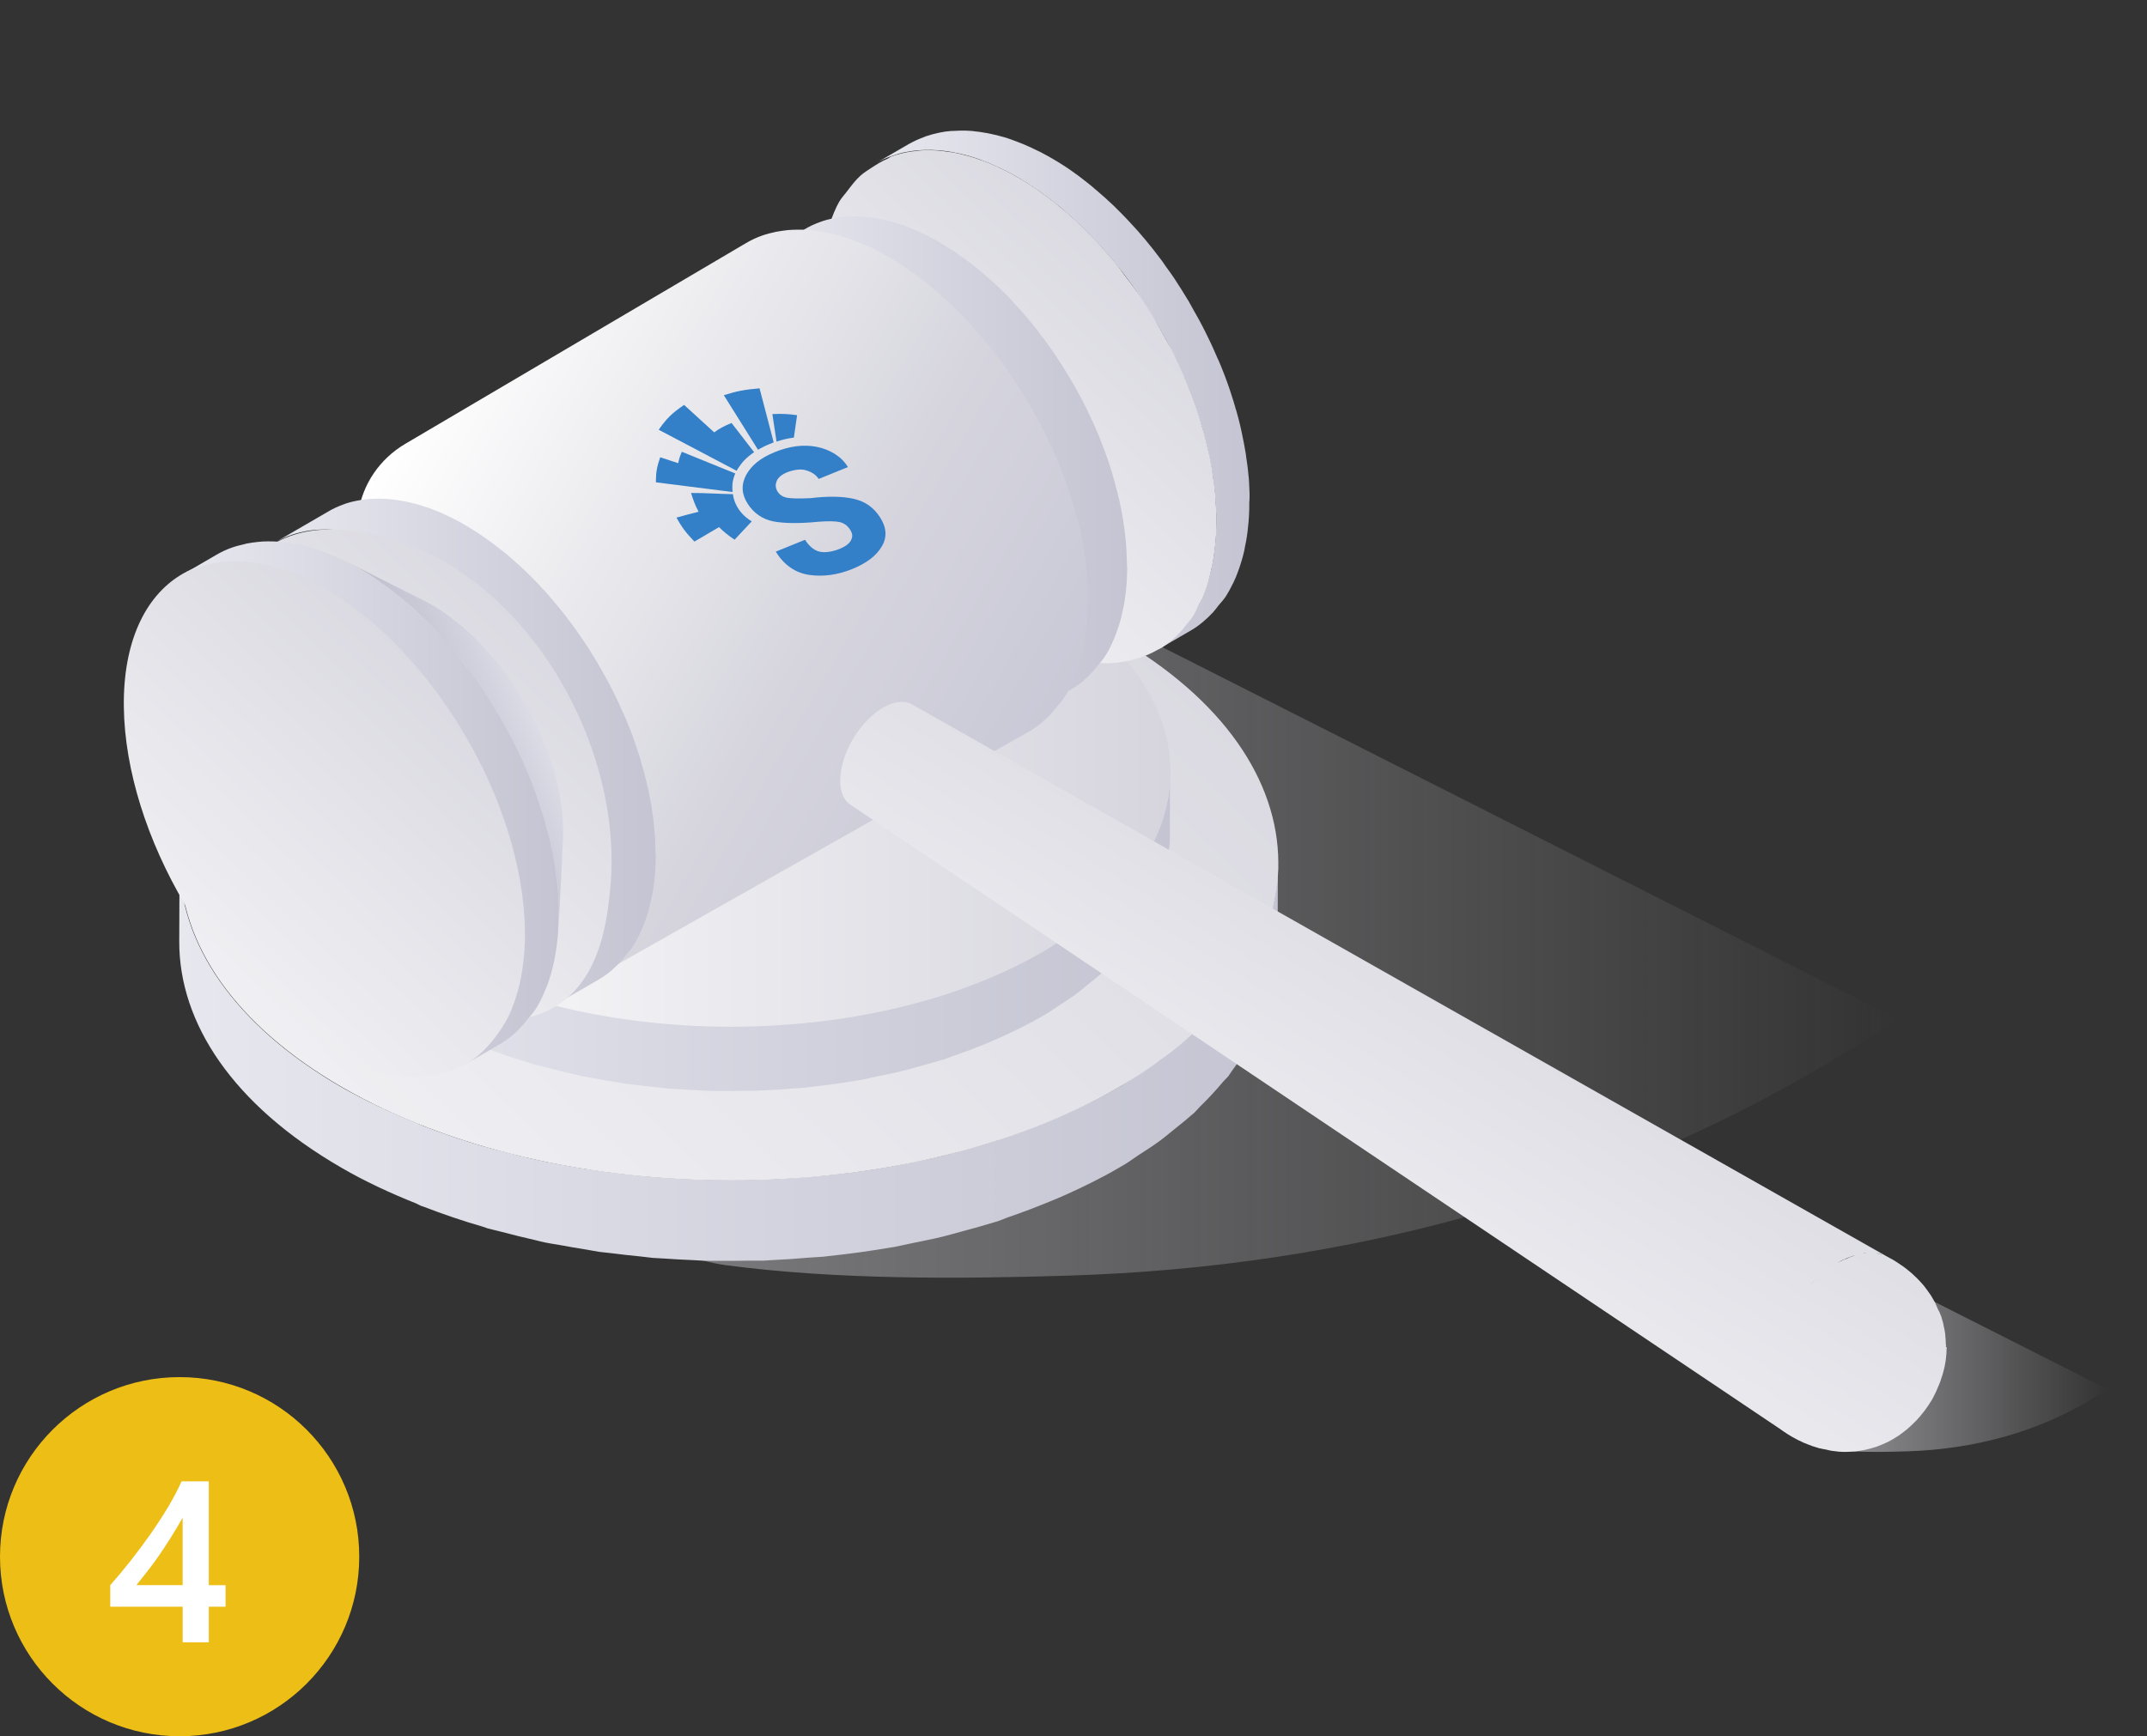 <svg xmlns="http://www.w3.org/2000/svg" xmlns:xlink="http://www.w3.org/1999/xlink" id="Livello_4" viewBox="0 0 628 508"><rect x="0" y="0" width="628" height="508" fill="#333333" stroke="none"/><defs><style>      .cls-1 {        fill: url(#Sfumatura_senza_nome_63);      }      .cls-2 {        fill: url(#Sfumatura_senza_nome_62-5);      }      .cls-3 {        fill: url(#Sfumatura_senza_nome_34);        opacity: .7;      }      .cls-3, .cls-4 {        isolation: isolate;      }      .cls-5 {        fill: #fff;      }      .cls-6 {        fill: url(#Sfumatura_senza_nome_62-7);      }      .cls-7 {        fill: url(#Sfumatura_senza_nome_62-2);      }      .cls-8 {        fill: url(#Sfumatura_senza_nome_62-3);      }      .cls-9 {        fill: url(#Sfumatura_senza_nome_63-2);      }      .cls-10 {        fill: url(#Sfumatura_senza_nome_62-4);      }      .cls-11 {        fill: url(#Sfumatura_senza_nome_83);      }      .cls-12 {        fill: url(#Sfumatura_senza_nome_63-4);      }      .cls-13 {        fill: url(#Sfumatura_senza_nome_63-3);      }      .cls-14 {        fill: url(#Sfumatura_senza_nome_63-6);      }      .cls-4 {        fill: url(#Sfumatura_senza_nome_34-2);        opacity: .5;      }      .cls-15 {        fill: #edbe16;      }      .cls-16 {        fill: #3380c8;      }      .cls-17 {        fill: url(#Sfumatura_senza_nome_63-7);      }      .cls-18 {        fill: url(#Sfumatura_senza_nome_63-8);      }      .cls-19 {        fill: url(#Sfumatura_senza_nome_62-6);      }      .cls-20 {        fill: url(#Sfumatura_senza_nome_62);      }      .cls-21 {        fill: url(#Sfumatura_senza_nome_63-5);      }    </style><linearGradient id="Sfumatura_senza_nome_34" data-name="Sfumatura senza nome 34" x1="-67.59" y1="2625.38" x2="52.52" y2="2625.38" gradientTransform="translate(564 -2228.49)" gradientUnits="userSpaceOnUse"><stop offset=".16" stop-color="#d6d5de"></stop><stop offset=".74" stop-color="#e4e2e8" stop-opacity=".31"></stop><stop offset="1" stop-color="#eae9ed" stop-opacity="0"></stop></linearGradient><linearGradient id="Sfumatura_senza_nome_34-2" data-name="Sfumatura senza nome 34" x1="-505.02" y1="2486.98" x2="-8.61" y2="2486.98" xlink:href="#Sfumatura_senza_nome_34"></linearGradient><linearGradient id="Sfumatura_senza_nome_63" data-name="Sfumatura senza nome 63" x1="1048.68" y1="-4531.27" x2="-124.47" y2="-4531.27" gradientTransform="translate(0 -4220.87) scale(1 -1)" gradientUnits="userSpaceOnUse"><stop offset="0" stop-color="#9592a8"></stop><stop offset=".16" stop-color="#9c9baf"></stop><stop offset=".4" stop-color="#b1afc2"></stop><stop offset=".7" stop-color="#d2d3de"></stop><stop offset="1" stop-color="#fcfdff"></stop></linearGradient><linearGradient id="Sfumatura_senza_nome_62" data-name="Sfumatura senza nome 62" x1="-18.19" y1="-4716.44" x2="347.93" y2="-4331.7" gradientTransform="translate(0 -4220.87) scale(1 -1)" gradientUnits="userSpaceOnUse"><stop offset="0" stop-color="#fff"></stop><stop offset="1" stop-color="#d6d5de"></stop><stop offset="1" stop-color="#f0eff3"></stop></linearGradient><linearGradient id="Sfumatura_senza_nome_63-2" data-name="Sfumatura senza nome 63" x1="884.55" y1="-4493.04" x2="-58.12" y2="-4493.04" xlink:href="#Sfumatura_senza_nome_63"></linearGradient><linearGradient id="Sfumatura_senza_nome_62-2" data-name="Sfumatura senza nome 62" x1="84.21" y1="-4446.5" x2="342.38" y2="-4446.5" xlink:href="#Sfumatura_senza_nome_62"></linearGradient><linearGradient id="Sfumatura_senza_nome_63-3" data-name="Sfumatura senza nome 63" x1="595.15" y1="-4335" x2="195.88" y2="-4335" xlink:href="#Sfumatura_senza_nome_63"></linearGradient><linearGradient id="Sfumatura_senza_nome_62-3" data-name="Sfumatura senza nome 62" x1="201.49" y1="-4440.92" x2="351.56" y2="-4283.22" xlink:href="#Sfumatura_senza_nome_62"></linearGradient><linearGradient id="Sfumatura_senza_nome_63-4" data-name="Sfumatura senza nome 63" x1="559.7" y1="-4357.72" x2="159.69" y2="-4357.72" xlink:href="#Sfumatura_senza_nome_63"></linearGradient><linearGradient id="Sfumatura_senza_nome_83" data-name="Sfumatura senza nome 83" x1="118.87" y1="-4342.66" x2="298.86" y2="-4446.58" gradientTransform="translate(0 -4220.87) scale(1 -1)" gradientUnits="userSpaceOnUse"><stop offset="0" stop-color="#fff"></stop><stop offset=".5" stop-color="#dfdfe5"></stop><stop offset=".65" stop-color="#d6d5de"></stop><stop offset="1" stop-color="#c9c9d7"></stop></linearGradient><linearGradient id="Sfumatura_senza_nome_63-5" data-name="Sfumatura senza nome 63" x1="425.6" y1="-4441.57" x2="18.99" y2="-4441.57" xlink:href="#Sfumatura_senza_nome_63"></linearGradient><linearGradient id="Sfumatura_senza_nome_62-4" data-name="Sfumatura senza nome 62" x1="25.28" y1="-4548.38" x2="176.91" y2="-4389.04" xlink:href="#Sfumatura_senza_nome_62"></linearGradient><linearGradient id="Sfumatura_senza_nome_63-6" data-name="Sfumatura senza nome 63" x1="69.19" y1="245.34" x2="181.65" y2="196.2" gradientTransform="matrix(1,0,0,1,0,0)" xlink:href="#Sfumatura_senza_nome_63"></linearGradient><linearGradient id="Sfumatura_senza_nome_62-5" data-name="Sfumatura senza nome 62" x1="2.78" y1="-4557.21" x2="148.5" y2="-4404.07" xlink:href="#Sfumatura_senza_nome_62"></linearGradient><linearGradient id="Sfumatura_senza_nome_63-7" data-name="Sfumatura senza nome 63" x1="394.73" y1="-4455.66" x2="-7.34" y2="-4455.66" xlink:href="#Sfumatura_senza_nome_63"></linearGradient><linearGradient id="Sfumatura_senza_nome_62-6" data-name="Sfumatura senza nome 62" x1="537.91" y1="-4615.97" x2="570.09" y2="-4563.39" xlink:href="#Sfumatura_senza_nome_62"></linearGradient><linearGradient id="Sfumatura_senza_nome_62-7" data-name="Sfumatura senza nome 62" x1="324.32" y1="-4669.23" x2="451.02" y2="-4462.21" xlink:href="#Sfumatura_senza_nome_62"></linearGradient><linearGradient id="Sfumatura_senza_nome_63-8" data-name="Sfumatura senza nome 63" x1="609.49" y1="-24.14" x2="767.09" y2="-24.14" gradientTransform="matrix(1,0,0,1,0,0)" xlink:href="#Sfumatura_senza_nome_63"></linearGradient></defs><g><circle class="cls-15" cx="52.54" cy="455.46" r="52.54"></circle><path class="cls-5" d="M61.07,433.41v30.38h4.91v6.31h-4.91v10.41h-7.64v-10.41h-21.18v-6.31c1.95-2.19,3.92-4.56,5.92-7.09,2-2.54,3.92-5.13,5.79-7.77,1.84-2.63,3.56-5.27,5.16-7.92,1.59-2.66,2.92-5.19,3.99-7.6h7.97ZM39.89,463.79h13.53v-19.71c-1.24,2.17-2.45,4.19-3.64,6.07-1.19,1.88-2.34,3.62-3.45,5.22-1.15,1.65-2.27,3.16-3.35,4.52-1.08,1.37-2.11,2.67-3.09,3.9Z"></path></g><path class="cls-3" d="M529.53,422.65s1.67.98,3.96,1.26c7.79,1.06,16.48.98,24.31.73,19.66-.61,38.34-5.63,54.86-15.74l3.87-2.37-74.23-37.56-13.34,8.12s-32.55.73-32.55,8.44c0,5.3,33.12,37.12,33.12,37.12Z"></path><g><path class="cls-4" d="M195.9,364.86s6.93,4.04,16.36,5.3c32.18,4.28,68.03,4.08,100.54,3.06,81.2-2.57,158.49-23.25,226.65-65.09l15.95-9.79L248.68,143.15l-55.18,33.57s-134.51,3.06-134.51,34.95c0,21.7,136.92,153.19,136.92,153.19Z"></path><path class="cls-1" d="M373.52,257.43c-.16,1.67-.29,3.39-.57,5.06-.24,1.39-.65,2.73-1.02,4.12-.41,1.59-.82,3.22-1.39,4.81-.45,1.31-1.1,2.61-1.67,3.92-.73,1.67-1.47,3.34-2.32,5.02-.65,1.18-1.43,2.37-2.16,3.59-1.18,1.88-2.41,3.75-3.79,5.59-.82,1.1-1.71,2.16-2.61,3.26-2.04,2.49-4.32,4.94-6.81,7.3-.9.86-1.71,1.75-2.65,2.61-1.55,1.39-3.26,2.73-4.94,4.08-1.47,1.18-2.9,2.41-4.49,3.55-1.84,1.31-3.83,2.57-5.79,3.87-2,1.31-3.92,2.65-6.08,3.92-4.81,2.77-9.91,5.3-15.13,7.67-1.51.69-3.02,1.31-4.57,1.96-4.12,1.71-8.32,3.3-12.64,4.77-1.55.53-3.06,1.1-4.61,1.59-2.73.86-5.51,1.59-8.28,2.37-2.08.57-4.16,1.18-6.32,1.71-2.94.69-5.91,1.31-8.85,1.88-2.04.41-4.04.86-6.08,1.22-6,1.06-12.11,1.92-18.27,2.53-1.88.2-3.79.33-5.67.49-3.63.29-7.26.57-10.93.73-2.32.08-4.61.16-6.93.2-2.94.04-5.87.08-8.85.04-2.45-.04-4.89-.12-7.34-.2-2.73-.12-5.42-.24-8.16-.45-2.49-.16-4.94-.37-7.42-.61-2.69-.24-5.34-.57-8.03-.9-2.41-.33-4.81-.65-7.18-1.02-2.86-.45-5.71-.94-8.52-1.47-2.24-.41-4.45-.86-6.69-1.35-3.39-.73-6.69-1.59-9.99-2.45-1.84-.49-3.67-.94-5.47-1.47-5.91-1.71-11.66-3.67-17.25-5.83-.77-.29-1.51-.65-2.28-.98-7.63-3.1-14.97-6.53-21.82-10.44-15.82-9.14-27.69-19.7-35.61-31-7.91-11.26-11.83-23.25-11.83-35.24h0l-.08,23.53c-.08,23.94,15.74,47.92,47.43,66.24,6.81,3.96,14.15,7.38,21.82,10.44.49.2.9.49,1.39.69.29.12.61.2.86.29,5.59,2.16,11.34,4.12,17.25,5.83.49.12.94.33,1.39.49,1.35.37,2.77.65,4.12,1.02,3.3.86,6.61,1.71,9.95,2.45.9.2,1.79.49,2.69.65,1.31.29,2.65.45,4,.69,2.81.53,5.67,1.02,8.52,1.47,1.14.16,2.28.45,3.47.61,1.22.16,2.49.24,3.71.41,2.65.33,5.34.65,8.03.9,1.31.12,2.57.33,3.87.45,1.18.08,2.37.12,3.55.2,2.73.2,5.42.33,8.16.45,1.39.04,2.73.2,4.12.2,1.06.04,2.16-.04,3.22,0,2.94.04,5.87,0,8.81-.04,1.47-.04,2.94.04,4.4,0,.86-.04,1.71-.12,2.57-.16,3.63-.16,7.26-.41,10.89-.73,1.47-.12,2.94-.16,4.36-.29.45-.04.86-.12,1.31-.16,6.16-.65,12.24-1.47,18.27-2.53.29-.04.61-.08.9-.12,1.75-.33,3.47-.77,5.18-1.1,2.94-.61,5.91-1.18,8.81-1.88,2.16-.53,4.24-1.14,6.36-1.71,2.77-.73,5.51-1.51,8.2-2.32.57-.2,1.22-.33,1.79-.53.98-.33,1.88-.73,2.86-1.1,4.28-1.47,8.48-3.06,12.6-4.77,1.55-.65,3.1-1.26,4.61-1.96,5.22-2.37,10.32-4.85,15.13-7.67.65-.37,1.31-.77,1.96-1.14,1.47-.9,2.73-1.84,4.12-2.77,1.96-1.26,3.96-2.53,5.79-3.87,1.59-1.14,3.02-2.37,4.49-3.55,1.67-1.35,3.39-2.69,4.94-4.08.33-.29.69-.53.98-.82.61-.57,1.06-1.18,1.67-1.79,2.49-2.41,4.73-4.85,6.81-7.34.45-.53,1.06-1.06,1.51-1.59.41-.53.69-1.1,1.1-1.63,1.39-1.84,2.61-3.71,3.75-5.59.49-.77,1.14-1.55,1.59-2.37.24-.41.37-.82.57-1.22.9-1.63,1.63-3.3,2.32-4.98.41-.98,1.02-1.96,1.39-2.94.12-.33.16-.69.29-1.02.57-1.59.94-3.18,1.39-4.77.29-1.1.73-2.16.94-3.26.04-.29.04-.57.08-.86.33-1.67.41-3.34.57-5.06.08-1.1.33-2.2.37-3.3,0-.49.04-.94.04-1.43l.08-23.53c.16,1.39-.08,2.98-.25,4.53Z"></path><path class="cls-20" d="M326.5,186.47c62.93,36.34,63.26,95.32.73,131.66-62.52,36.34-164.24,36.3-227.18-.04-62.93-36.34-63.26-95.19-.73-131.53,62.52-36.34,164.24-36.42,227.18-.08Z"></path><path class="cls-9" d="M342.04,229.78c-.12,1.35-.2,2.73-.45,4.08-.2,1.1-.53,2.2-.82,3.3-.33,1.31-.65,2.57-1.1,3.87-.37,1.06-.86,2.12-1.35,3.14-.57,1.35-1.18,2.69-1.88,4.04-.53.98-1.14,1.92-1.71,2.86-.94,1.51-1.92,3.02-3.02,4.49-.65.9-1.39,1.75-2.08,2.61-1.67,2-3.47,3.96-5.47,5.87-.73.69-1.39,1.43-2.16,2.12-1.22,1.1-2.61,2.2-3.96,3.26-1.18.94-2.32,1.92-3.63,2.86-1.47,1.06-3.06,2.08-4.65,3.1-1.63,1.06-3.14,2.12-4.89,3.14-3.87,2.24-7.95,4.24-12.15,6.16-1.22.53-2.45,1.06-3.67,1.55-3.3,1.39-6.69,2.65-10.16,3.83-1.22.41-2.45.86-3.71,1.26-2.16.69-4.4,1.31-6.65,1.88-1.67.45-3.34.94-5.06,1.35-2.32.57-4.73,1.06-7.14,1.51-1.63.33-3.22.69-4.85.98-4.81.86-9.71,1.51-14.68,2.04-1.51.16-3.02.24-4.57.37-2.9.24-5.83.45-8.77.57-1.84.08-3.71.12-5.55.16-2.37.04-4.73.08-7.1.04-1.96-.04-3.92-.08-5.91-.16-2.2-.08-4.36-.2-6.57-.37-2-.12-4-.33-5.95-.49-2.16-.2-4.32-.45-6.44-.73-1.92-.24-3.87-.53-5.75-.82-2.28-.37-4.57-.77-6.85-1.18-1.79-.33-3.59-.69-5.34-1.1-2.69-.61-5.38-1.26-8.03-1.96-1.47-.41-2.94-.77-4.4-1.18-4.73-1.39-9.38-2.94-13.87-4.69-.61-.24-1.22-.53-1.84-.77-6.12-2.49-12.03-5.22-17.54-8.4-12.73-7.34-22.27-15.82-28.63-24.92-6.36-9.05-9.5-18.68-9.5-28.31h0l-.04,18.92c-.04,19.25,12.64,38.5,38.09,53.23,5.47,3.18,11.38,5.91,17.54,8.4.41.16.73.37,1.14.53.24.08.49.16.69.24,4.49,1.75,9.1,3.3,13.87,4.69.37.12.73.29,1.14.37,1.1.33,2.2.53,3.3.82,2.65.69,5.3,1.39,7.99,1.96.73.16,1.43.37,2.16.53,1.06.2,2.12.37,3.18.57,2.28.45,4.53.82,6.85,1.18.94.16,1.84.37,2.77.49.98.12,2,.2,2.98.33,2.16.29,4.28.53,6.44.73,1.06.08,2.08.24,3.1.37.94.08,1.92.08,2.86.16,2.2.16,4.36.24,6.57.37,1.1.04,2.2.16,3.3.16.86.04,1.71-.04,2.61,0,2.37.04,4.73,0,7.06-.04,1.18-.04,2.37.04,3.55,0,.69-.04,1.35-.12,2.04-.12,2.94-.12,5.83-.33,8.73-.57,1.18-.08,2.37-.12,3.51-.24.37-.04.69-.12,1.06-.16,4.94-.53,9.83-1.18,14.68-2.04.24-.04.49-.04.73-.12,1.43-.24,2.77-.61,4.16-.9,2.37-.49,4.77-.94,7.1-1.51,1.75-.41,3.43-.9,5.14-1.39,2.2-.61,4.45-1.18,6.61-1.88.49-.16.98-.24,1.43-.41.77-.24,1.51-.61,2.28-.86,3.47-1.18,6.81-2.45,10.11-3.83,1.22-.53,2.49-1.02,3.71-1.59,4.2-1.92,8.32-3.92,12.15-6.16.53-.33,1.06-.61,1.59-.94,1.18-.69,2.2-1.47,3.34-2.2,1.59-1.02,3.18-2.04,4.65-3.1,1.26-.94,2.41-1.88,3.59-2.86,1.35-1.1,2.73-2.16,3.96-3.26.24-.2.57-.45.77-.65.49-.45.86-.98,1.35-1.43,2-1.92,3.83-3.87,5.47-5.87.37-.45.86-.86,1.18-1.31.33-.45.57-.9.9-1.31,1.1-1.47,2.08-2.98,3.02-4.49.41-.65.9-1.26,1.26-1.92.16-.33.29-.65.45-.98.73-1.31,1.31-2.65,1.88-4,.33-.77.82-1.55,1.1-2.37.08-.29.12-.53.24-.82.45-1.26.77-2.57,1.1-3.83.24-.86.57-1.75.73-2.61.04-.24.04-.45.08-.69.24-1.35.33-2.69.45-4.04.08-.9.29-1.75.29-2.65v-1.14l.04-18.92c.12,1.26-.08,2.53-.2,3.79Z"></path><path class="cls-7" d="M304.27,172.72c50.57,29.2,50.86,76.6.61,105.8-50.25,29.2-131.98,29.16-182.56-.04-50.57-29.2-50.86-76.47-.61-105.68,50.25-29.2,131.98-29.28,182.56-.08Z"></path></g><g><path class="cls-13" d="M365.49,144.17c-.04-.94-.08-1.88-.12-2.81-.04-.94-.12-1.88-.24-2.81-.08-.94-.2-1.92-.33-2.86-.08-.53-.16-1.1-.24-1.63,0-.08-.04-.2-.04-.29-.04-.33-.08-.65-.12-.98-.16-.98-.33-1.96-.53-2.98-.2-1.02-.41-2-.61-3.02s-.45-2.04-.69-3.06c-.24-1.02-.53-2.08-.82-3.1-.08-.37-.2-.69-.33-1.06-.04-.12-.08-.2-.08-.33-.16-.57-.33-1.1-.49-1.67-.33-1.02-.65-2.04-.98-3.06-.33-.98-.65-1.96-1.02-2.94-.37-.98-.69-1.92-1.1-2.9-.37-.94-.73-1.88-1.14-2.81-.12-.29-.24-.57-.37-.82-.04-.08-.08-.16-.12-.24-.24-.57-.49-1.14-.73-1.67-.41-.98-.86-1.92-1.31-2.9-.45-.98-.94-1.96-1.43-2.94-.61-1.22-1.22-2.41-1.88-3.63-.41-.77-.86-1.51-1.26-2.24-.2-.37-.41-.73-.61-1.1-.41-.69-.77-1.43-1.18-2.12-1.39-2.32-2.81-4.57-4.28-6.81-.77-1.14-1.55-2.24-2.37-3.34-.16-.24-.37-.49-.53-.77-.2-.29-.41-.61-.65-.94-.82-1.1-1.67-2.2-2.53-3.3-.77-.98-1.55-1.92-2.32-2.86-.73-.86-1.47-1.75-2.2-2.57-.57-.65-1.18-1.31-1.79-1.96l-.16-.16c-.12-.12-.2-.24-.33-.37-.77-.86-1.59-1.67-2.37-2.49-.82-.82-1.63-1.63-2.45-2.45-.86-.82-1.71-1.59-2.57-2.37-.86-.77-1.71-1.51-2.57-2.24-.12-.12-.29-.2-.41-.33-.04-.04-.12-.08-.16-.16-.69-.57-1.35-1.14-2.04-1.67-.86-.65-1.67-1.31-2.53-1.96-.86-.61-1.71-1.22-2.57-1.84-.82-.57-1.63-1.1-2.49-1.63-.65-.41-1.35-.86-2-1.22-.16-.08-.33-.2-.49-.29-.82-.49-1.63-.94-2.41-1.35-.82-.45-1.59-.86-2.41-1.22-.24-.12-.45-.2-.69-.33-.12-.08-.29-.12-.41-.2-.41-.2-.82-.41-1.26-.57-.77-.37-1.55-.69-2.32-.98-.69-.29-1.35-.53-2.04-.77-.04-.04-.12-.04-.16-.08-.04,0-.08-.04-.12-.04-.77-.29-1.55-.53-2.32-.77-.82-.24-1.59-.45-2.41-.65-.2-.04-.41-.08-.61-.12-.16-.04-.33-.08-.49-.12-.45-.08-.9-.2-1.35-.29-.86-.16-1.67-.29-2.49-.41-.37-.04-.73-.08-1.1-.12-.2-.04-.41-.04-.61-.08-.29-.04-.61-.08-.9-.08-.94-.08-1.84-.08-2.73-.08-.33,0-.61.04-.94.04-.29,0-.57.04-.86.04-.41.04-.82,0-1.18.04-1.1.08-2.16.24-3.18.45-.04,0-.12,0-.16.04h-.04c-1.39.29-2.73.65-4.04,1.1-.08.04-.16.08-.24.12-1.59.57-3.1,1.26-4.57,2.08l-9.71,5.63c1.43-.86,2.98-1.51,4.57-2.08,1.39-.49,2.81-.94,4.32-1.22h.12c1.43-.29,2.9-.45,4.4-.53.29,0,.57-.04.86-.04,1.47-.04,3.02,0,4.57.12.2,0,.41.04.61.08,1.63.16,3.26.45,4.94.82.16.04.33.08.49.12,1.79.41,3.63.94,5.51,1.63.04.04.12.04.2.08,1.84.65,3.71,1.47,5.63,2.37.12.08.29.12.41.2,1.96.94,3.96,2,5.95,3.22,4,2.37,7.87,5.18,11.62,8.28.04.04.12.08.16.16,3.71,3.1,7.3,6.57,10.73,10.28l.16.16c3.34,3.63,6.48,7.55,9.46,11.66.2.24.37.53.53.77,2.81,3.92,5.42,8.03,7.83,12.28.2.37.41.73.61,1.1,2.45,4.36,4.65,8.85,6.61,13.42.04.08.08.16.08.2,2,4.69,3.71,9.46,5.06,14.23.04.08.04.2.08.29,1.39,4.77,2.41,9.54,3.1,14.23,0,.08.04.16.04.24.69,4.73,1.02,9.42.94,13.95-.08,4.4-.53,8.44-1.35,12.19,0,.08-.04.2-.04.29-.82,3.71-1.96,7.1-3.39,10.07-.04.04-.04.08-.08.12-1.18,2.45-2.69,4.49-4.24,6.44-.53.65-1.02,1.39-1.63,2-1.92,2-3.96,3.79-6.28,5.14h0l9.71-5.63c2.32-1.35,4.36-3.14,6.28-5.14.57-.61,1.1-1.35,1.63-2.04.73-.9,1.55-1.71,2.2-2.73.73-1.14,1.43-2.41,2.04-3.71.04-.04.04-.08.08-.12,0-.04.04-.04.04-.08.53-1.1,1.02-2.24,1.43-3.43.37-.98.69-2,1.02-3.06.29-.94.53-1.92.77-2.94.04-.2.08-.41.12-.61,0-.08.04-.16.04-.29.12-.65.29-1.35.41-2.04.16-.9.29-1.84.41-2.77.12-.94.2-1.88.29-2.81.08-.9.12-1.84.16-2.77.04-.61.04-1.18.04-1.79v-1.02c.12-1.02.08-1.96.08-2.9Z"></path><path class="cls-8" d="M355.62,146.7c-.12-1.59-.24-3.18-.45-4.77-.08-.65-.2-1.35-.29-2-.04-.29-.08-.57-.12-.82-.12-.69-.2-1.39-.29-2.08-.29-1.71-.61-3.39-1.02-5.1-.41-1.75-.82-3.51-1.31-5.26-.12-.41-.24-.82-.37-1.22-.08-.29-.16-.57-.24-.86-.33-1.1-.65-2.2-.98-3.34-.61-1.84-1.26-3.71-1.96-5.55-.61-1.59-1.26-3.18-1.92-4.81-.08-.16-.12-.33-.2-.49s-.12-.33-.2-.49c-.94-2.16-1.92-4.32-2.98-6.48-.73-1.47-1.63-2.9-2.41-4.36-.73-1.39-1.47-2.77-2.28-4.16-.45-.77-.82-1.59-1.31-2.37-1.18-1.92-2.37-3.79-3.63-5.67-.49-.69-1.02-1.35-1.51-2.04-.94-1.35-1.92-2.61-2.9-3.87-1.02-1.35-2-2.81-3.06-4.12-1.59-1.92-3.18-3.79-4.85-5.59l-.04-.04h0c-1.47-1.59-2.98-3.18-4.53-4.65-1.47-1.43-2.94-2.81-4.45-4.12-.49-.41-.98-.82-1.47-1.22-.29-.24-.57-.45-.82-.69-.69-.57-1.39-1.18-2.08-1.71-1.43-1.1-2.86-2.16-4.32-3.18-1.39-.98-2.77-1.88-4.2-2.73-.24-.16-.49-.29-.69-.41-1.14-.69-2.28-1.31-3.39-1.92-1.35-.69-2.65-1.35-4-1.96-1.31-.61-2.61-1.14-3.92-1.63-.04,0-.08-.04-.16-.04-.04,0-.08-.04-.16-.04-1.22-.45-2.41-.86-3.59-1.18-1.35-.37-2.65-.69-3.96-.98-.94-.2-1.84-.29-2.77-.41-.2-.04-.41-.08-.61-.08-.24-.04-.49-.08-.73-.12-1.47-.16-2.94-.2-4.32-.2-1.51,0-2.94.16-4.36.37-.08,0-.16,0-.24.04h-.16c-1.92.29-3.79.77-5.55,1.39-.49.16-.82.53-1.26.73-1.67.69-3.18,1.67-4.69,2.65-1.1.73-2.2,1.39-3.18,2.28-1.43,1.26-2.61,2.86-3.83,4.45-.77,1.06-1.67,1.96-2.37,3.14-1.14,1.96-2,4.28-2.86,6.65-.41,1.18-1.02,2.16-1.35,3.43-1.02,3.79-1.75,7.91-2,12.44l-1.39,25.37c.16-2.98.61-5.67,1.31-8.16.24-.82.61-1.47.86-2.24.57-1.55,1.14-3.06,1.88-4.36.45-.77,1.02-1.35,1.55-2.04.77-1.06,1.59-2.08,2.53-2.94.65-.57,1.39-1.02,2.08-1.47.98-.65,2-1.31,3.1-1.75,1.47-.61,2.94-1.14,4.57-1.39h.16c1.96-.29,4.04-.29,6.2-.04.12,0,.24.04.37.04,2.16.29,4.45.86,6.77,1.71.04,0,.08,0,.08.04,2.45.9,4.94,2.12,7.5,3.63,2.53,1.51,5.02,3.3,7.38,5.26.16.16.37.29.53.45,2.37,2,4.69,4.2,6.85,6.57l.04.04c1.84,2,3.51,4.16,5.18,6.36.65.86,1.31,1.67,1.92,2.57,1.51,2.12,2.9,4.32,4.24,6.61.53.9,1.02,1.79,1.51,2.73,1.31,2.45,2.57,4.89,3.67,7.42.04.12.08.24.16.37,1.26,2.94,2.32,5.95,3.18,8.93.04.2.12.37.16.57.86,3.02,1.51,6,1.96,8.97.04.2.04.37.08.57.45,3.06.65,6.04.61,8.97-.04,2.81-.33,5.42-.86,7.83,0,.08-.04.16-.08.29-.49,2.24-1.18,4.28-2,6.16-.12.29-.29.53-.41.77-.73,1.47-1.59,2.77-2.53,4-.24.33-.49.69-.77.98-1.14,1.26-2.41,2.41-3.83,3.3-.29.16-.57.29-.86.45-1.22.69-2.53,1.26-3.92,1.67-.41.12-.82.24-1.26.37-1.67.37-3.47.61-5.3.57-.24,0-.49-.04-.69-.08-1.67-.08-3.43-.37-5.26-.82-.53-.12-1.06-.29-1.63-.45-2.08-.61-4.2-1.39-6.36-2.49,7.59,3.79,15.13,7.59,22.72,11.38,3.34,1.67,6.57,2.86,9.75,3.79.82.24,1.63.45,2.49.65,2.77.69,5.47,1.14,8.03,1.26.33,0,.69.12,1.06.12,2.86.08,5.55-.24,8.12-.86.65-.16,1.31-.37,1.92-.53,2.12-.61,4.12-1.47,5.95-2.53.41-.24.86-.41,1.26-.65,2.16-1.39,4.08-3.06,5.83-5.02.41-.45.77-1.02,1.18-1.51.65-.86,1.39-1.59,2-2.53.69-1.1,1.31-2.37,1.88-3.59.2-.41.45-.77.61-1.18.08-.2.24-.41.33-.61.65-1.55,1.26-3.18,1.75-4.89.37-1.22.65-2.53.94-3.87.04-.16.08-.29.12-.45.04-.12.08-.24.08-.37.29-1.47.53-2.98.73-4.57.16-1.47.33-3.02.41-4.57.04-.82.08-1.63.08-2.45v-2.2c-.04-1.84-.08-3.39-.2-4.98Z"></path></g><path class="cls-12" d="M329.6,163.63c-.04-.9-.08-1.79-.12-2.69-.04-.9-.12-1.79-.2-2.69-.08-.9-.2-1.79-.29-2.69-.12-.94-.24-1.84-.41-2.77v-.12c-.12-.9-.29-1.75-.45-2.65-.16-.98-.37-1.92-.57-2.9-.2-.98-.45-1.92-.69-2.9-.24-.98-.49-1.96-.77-2.94-.2-.73-.45-1.51-.65-2.24,0-.08-.04-.12-.04-.2-.04-.16-.08-.33-.12-.45-.29-.94-.61-1.92-.9-2.86-.33-.94-.65-1.88-.98-2.81-.33-.9-.65-1.79-1.02-2.69-.37-.9-.69-1.79-1.06-2.69-.29-.69-.57-1.35-.86-2.04-.04-.04-.04-.08-.08-.16-.08-.16-.12-.29-.2-.45-.41-.9-.82-1.79-1.22-2.69-.45-.98-.94-1.92-1.39-2.9-.57-1.1-1.1-2.2-1.71-3.3-.61-1.18-1.31-2.32-1.96-3.51-.12-.2-.24-.41-.37-.61-.12-.24-.29-.49-.41-.73-1.31-2.2-2.65-4.4-4.08-6.53-1.14-1.67-2.28-3.34-3.51-4.98-.82-1.1-1.63-2.16-2.45-3.22-.69-.9-1.43-1.75-2.12-2.61-.69-.86-1.43-1.67-2.12-2.49-.69-.82-1.43-1.59-2.16-2.37-.12-.16-.29-.29-.41-.45-.08-.08-.12-.12-.16-.2-.53-.57-1.1-1.14-1.63-1.71-.77-.77-1.55-1.55-2.32-2.28-.82-.77-1.59-1.51-2.45-2.24-.82-.73-1.63-1.43-2.45-2.16-.41-.37-.82-.69-1.26-1.02-.08-.08-.16-.16-.29-.2-.33-.24-.61-.53-.94-.77-.82-.65-1.63-1.26-2.41-1.84-.82-.57-1.59-1.14-2.41-1.71-.77-.53-1.55-1.06-2.37-1.55-.77-.49-1.55-.98-2.32-1.43-.16-.12-.37-.2-.53-.33-.57-.33-1.18-.65-1.75-.98-.77-.41-1.51-.82-2.28-1.18-.73-.37-1.51-.73-2.24-1.06-.73-.33-1.47-.65-2.2-.94-.73-.29-1.51-.57-2.24-.86-.16-.04-.29-.08-.45-.12-.04,0-.12-.04-.16-.04-.53-.2-1.1-.37-1.63-.53-.77-.24-1.51-.45-2.28-.61-.77-.2-1.51-.37-2.24-.49-.82-.16-1.63-.29-2.41-.41-.53-.08-1.1-.12-1.63-.16-.08,0-.16,0-.24-.04-.2,0-.41-.04-.57-.04-.86-.04-1.75-.08-2.61-.08-.98,0-1.92.04-2.86.12-1.1.08-2.16.24-3.18.45h-.08s-.08.04-.12.04c-1.26.24-2.49.57-3.67,1.02-1.55.57-3.06,1.22-4.45,2.08l-15.25,8.85c2.49-1.43,5.22-2.49,8.12-3.06.04,0,.08-.04.12-.04,2.9-.61,6.04-.73,9.3-.49.08,0,.16,0,.24.04,3.26.29,6.69,1.02,10.2,2.24.04,0,.12.04.16.04,3.59,1.22,7.3,2.94,11.13,5.14,3.75,2.16,7.46,4.73,11.01,7.63.08.08.16.16.24.2,3.51,2.86,6.89,6.04,10.11,9.46l.16.16c6.53,6.93,12.36,14.89,17.29,23.41.12.2.24.41.33.61,2.41,4.16,4.57,8.48,6.48,12.85.04.04.04.08.08.16,1.96,4.45,3.63,9.01,4.98,13.54,0,.08.04.12.04.2,1.35,4.57,2.45,9.1,3.14,13.62v.04c.73,4.53,1.1,9.05,1.1,13.42s-.41,8.24-1.14,11.87c-.04.12-.04.2-.08.33-.73,3.59-1.79,6.85-3.14,9.75-.04.04-.04.08-.04.12-1.14,2.45-2.61,4.49-4.16,6.4-.49.65-.98,1.31-1.55,1.92-1.84,1.96-3.79,3.67-6.04,4.98l15.25-8.85c2.24-1.31,4.2-3.02,6.04-4.98.53-.57,1.02-1.26,1.55-1.92.65-.82,1.43-1.55,2-2.49.77-1.18,1.47-2.45,2.08-3.79.04-.04.04-.12.08-.16.04-.04.04-.08.04-.12.41-.9.82-1.84,1.18-2.86.37-.94.65-1.92.98-2.9.29-.9.53-1.84.73-2.81.08-.41.16-.77.24-1.18.04-.12.04-.2.08-.33.08-.41.16-.77.24-1.18.16-.86.29-1.75.41-2.65.12-.86.2-1.75.29-2.65.08-.86.12-1.71.16-2.61.04-.86.04-1.75.08-2.65v-.16c-.08-.82-.08-1.67-.12-2.49Z"></path><path class="cls-11" d="M318.34,173.58c0-1.04-.08-1.81-.12-2.86-.04-.94-.12-1.92-.24-2.85-.08-.94-.2-1.92-.33-2.86-.12-.98-.24-1.96-.41-2.94v-.12c-.16-.94-.33-1.88-.49-2.81-.2-1.02-.41-2.04-.61-3.06-.2-1.02-.45-2.04-.73-3.06-.24-1.02-.53-2.08-.82-3.1-.2-.82-.45-1.59-.69-2.41-.04-.08-.04-.12-.08-.2-.04-.16-.08-.33-.12-.49-.33-1.02-.61-2-.98-3.02-.33-.98-.69-2-1.02-2.98-.33-.94-.69-1.92-1.06-2.85-.37-.94-.73-1.88-1.14-2.86-.29-.73-.61-1.47-.94-2.16-.04-.04-.04-.12-.08-.16-.08-.16-.12-.29-.2-.45-.41-.94-.86-1.88-1.31-2.81-.49-1.02-.98-2.08-1.51-3.1-.57-1.18-1.18-2.37-1.79-3.51-.69-1.26-1.39-2.49-2.12-3.75-.12-.2-.24-.41-.37-.61-.16-.24-.29-.49-.41-.73-1.39-2.37-2.86-4.69-4.36-6.93-1.18-1.79-2.41-3.55-3.67-5.26l-.04-.04c-.86-1.14-1.71-2.24-2.57-3.34-.73-.94-1.51-1.88-2.24-2.77-.73-.9-1.51-1.79-2.28-2.65-.73-.86-1.51-1.71-2.28-2.53-.16-.16-.33-.33-.49-.53-.08-.08-.12-.16-.2-.2-.57-.61-1.14-1.18-1.71-1.79-.82-.82-1.63-1.63-2.49-2.45s-1.71-1.63-2.57-2.41c-.86-.77-1.75-1.55-2.61-2.28-.45-.37-.9-.73-1.35-1.1-.08-.08-.2-.16-.29-.24-.33-.24-.65-.53-.98-.78-.86-.69-1.71-1.35-2.57-1.96-.86-.61-1.71-1.22-2.57-1.84-.82-.57-1.67-1.1-2.49-1.67-.82-.53-1.67-1.02-2.49-1.51-.2-.12-.37-.24-.57-.33-.61-.37-1.26-.69-1.88-1.06-.82-.45-1.59-.86-2.41-1.26-.82-.41-1.59-.77-2.37-1.1-.77-.37-1.55-.69-2.37-.98-.78-.33-1.59-.61-2.37-.9-.16-.04-.29-.08-.45-.16-.04,0-.12-.04-.16-.04-.57-.2-1.14-.41-1.71-.57-.7-.21-1.4-.39-2.07-.56-.75-.2-1.98-.47-2.74-.62-.86-.16-1.71-.33-2.57-.41-.57-.08-1.14-.12-1.71-.16-.08,0-.16,0-.29-.04-.2,0-.41-.04-.61-.08-.94-.08-1.84-.08-2.73-.08-1.02,0-2.04.04-3.02.12-1.14.12-2.28.29-3.39.49h-.08s-.08.04-.12.04c-1.35.29-2.65.61-3.92,1.06-1.63.57-3.22,1.31-4.73,2.2-33.23,19.58-66.47,39.17-99.7,58.75-7.42,4.37-12.59,11.84-13.76,20.37,0,.07-.02.14-.03.21-2.96,22.73,18.28,40.57,35.01,61.32,11.96,14.84,26.97,37.81,37.92,72.06l123.52-69.89c2.37-1.39,4.45-3.22,6.4-5.26.57-.61,1.1-1.35,1.63-2,.69-.86,1.47-1.63,2.08-2.61.82-1.26,1.55-2.61,2.2-4,.04-.08.04-.16.08-.2.04-.08.04-.12.08-.2.45-.94.86-1.92,1.22-2.94.37-.98.69-2.04,1.02-3.1.29-.98.53-1.96.78-3.02.08-.45.16-.9.29-1.31.04-.12.04-.24.08-.37.08-.41.16-.77.24-1.18.16-.94.29-1.88.41-2.81.12-.94.2-1.88.29-2.81.08-.9.12-1.84.16-2.77.01-.24.02-.42.02-.59.02-.58.03-1.01.03-1.12.02-1.34.12-2.48.11-4.04Z"></path><path class="cls-21" d="M191.71,247.87c-.04-.91-.08-1.82-.12-2.74s-.12-1.82-.21-2.74c-.08-.91-.21-1.82-.29-2.74-.12-.95-.25-1.87-.41-2.82v-.12c-.12-.91-.29-1.78-.46-2.69-.17-.99-.37-1.95-.58-2.94-.21-.99-.46-1.95-.7-2.94-.25-.99-.5-1.99-.79-2.99-.21-.75-.46-1.53-.66-2.28,0-.08-.04-.12-.04-.21-.04-.17-.08-.33-.12-.46-.29-.95-.62-1.95-.91-2.9-.33-.95-.66-1.91-.99-2.86-.33-.91-.66-1.82-1.04-2.74s-.7-1.82-1.08-2.74c-.29-.7-.58-1.37-.87-2.07-.04-.04-.04-.08-.08-.12-.08-.17-.12-.29-.21-.46-.41-.91-.83-1.82-1.24-2.74-.46-.99-.95-1.95-1.41-2.94-.58-1.12-1.12-2.24-1.74-3.36-.62-1.2-1.33-2.36-1.99-3.57-.12-.21-.25-.41-.37-.62-.12-.25-.29-.5-.41-.75-1.33-2.24-2.69-4.48-4.15-6.63-1.16-1.7-2.32-3.4-3.57-5.06-.83-1.12-1.66-2.2-2.49-3.28-.7-.91-1.45-1.78-2.16-2.65-.7-.87-1.45-1.7-2.16-2.53-.7-.83-1.45-1.62-2.2-2.4-.12-.17-.29-.29-.41-.46-.08-.08-.12-.12-.17-.21-.54-.58-1.12-1.16-1.66-1.74-.79-.79-1.58-1.58-2.36-2.32-.83-.79-1.62-1.53-2.49-2.28-.83-.75-1.66-1.45-2.49-2.2-.41-.37-.83-.7-1.29-1.04-.08-.08-.17-.17-.29-.21-.33-.25-.62-.54-.95-.79-.83-.66-1.66-1.29-2.45-1.87-.83-.58-1.62-1.16-2.45-1.74-.79-.54-1.58-1.08-2.4-1.58-.79-.5-1.58-.99-2.36-1.45-.17-.12-.37-.21-.54-.33-.58-.33-1.2-.66-1.78-.99-.79-.41-1.53-.83-2.32-1.2-.75-.37-1.53-.75-2.28-1.08-.75-.33-1.49-.66-2.24-.95-.75-.29-1.53-.58-2.28-.87-.17-.04-.29-.08-.46-.12-.04,0-.12-.04-.17-.04-.54-.21-1.12-.37-1.66-.54-.79-.25-1.53-.46-2.32-.62-.79-.21-1.53-.37-2.28-.5-.83-.17-1.66-.29-2.45-.41-.54-.08-1.12-.12-1.66-.17-.08,0-.17,0-.25-.04-.21,0-.41-.04-.58-.04-.87-.04-1.78-.08-2.65-.08-.99,0-1.95.04-2.9.12-1.12.08-2.2.25-3.23.46h-.08s-.08.04-.12.04c-1.29.25-2.53.58-3.73,1.04-1.58.58-3.11,1.24-4.52,2.11l-15.51,9c2.53-1.45,5.31-2.53,8.25-3.11.04,0,.08-.04.12-.04,2.94-.62,6.14-.75,9.45-.5.08,0,.17,0,.25.04,3.32.29,6.8,1.04,10.36,2.28.04,0,.12.04.17.04,3.65,1.24,7.42,2.99,11.32,5.22,3.81,2.2,7.59,4.81,11.19,7.75.08.08.17.12.25.21,3.57,2.9,7.01,6.14,10.28,9.62l.17.17c6.63,7.05,12.56,15.13,17.58,23.8.12.21.25.41.33.62,2.45,4.23,4.64,8.62,6.59,13.06.04.04.04.08.08.17,1.99,4.52,3.69,9.16,5.06,13.76,0,.08.04.12.04.21,1.37,4.64,2.49,9.25,3.19,13.85v.04c.75,4.6,1.12,9.2,1.12,13.64s-.41,8.37-1.16,12.06c-.04.12-.04.21-.08.33-.75,3.65-1.82,6.96-3.19,9.91-.04.04-.04.08-.04.12-1.16,2.49-2.65,4.56-4.23,6.51-.5.66-.99,1.33-1.58,1.95-1.87,1.99-3.86,3.73-6.14,5.06l15.51-9c2.28-1.33,4.27-3.07,6.14-5.06.54-.58,1.04-1.29,1.58-1.95.66-.83,1.45-1.58,2.03-2.53.79-1.2,1.49-2.49,2.11-3.86.04-.04.04-.12.08-.17.04-.04.04-.08.04-.12.41-.91.83-1.87,1.2-2.9.37-.95.66-1.95.99-2.94.29-.91.54-1.87.75-2.86.08-.41.17-.79.25-1.2.04-.12.04-.21.08-.33.08-.41.17-.79.25-1.2.17-.87.29-1.78.41-2.69.12-.87.21-1.78.29-2.69.08-.87.12-1.74.17-2.65.04-.87.04-1.78.08-2.69v-.17c-.08-.87-.12-1.74-.12-2.57Z"></path><path class="cls-10" d="M113.64,157.49c40.08,10.89,69.09,60.55,64.83,102.73-.84,8.36-2.55,25.34-15.11,33.7-14.83,9.88-35.36,1.49-42.95-1.61-36.98-15.11-61.32-58.55-57.68-96.89.81-8.55,2.51-26.46,15.89-35.43,12.75-8.55,28.95-4.15,35.02-2.5Z"></path><path class="cls-14" d="M164.62,240.14c-.08-1.31-.2-2.66-.37-3.98-.08-.78-.25-1.6-.37-2.38-.04-.25-.08-.53-.12-.78-.04-.33-.08-.61-.16-.94-.29-1.43-.61-2.91-.98-4.39-.29-1.15-.66-2.3-.98-3.44-.08-.29-.16-.57-.25-.82-.08-.2-.12-.45-.2-.66-.66-1.97-1.35-3.93-2.17-5.86-.2-.49-.45-.94-.66-1.43-.61-1.39-1.31-2.79-1.97-4.18-.53-1.11-.98-2.25-1.56-3.32-.2-.37-.49-.7-.7-1.07-2.21-3.98-4.67-7.79-7.42-11.35-.12-.16-.2-.37-.33-.53-1.11-1.43-2.34-2.7-3.52-4.02-.82-.9-1.56-1.89-2.42-2.79-.12-.12-.2-.25-.33-.37-1.39-1.43-2.87-2.79-4.34-4.06-.57-.49-1.19-.94-1.8-1.43-.29-.25-.61-.49-.9-.74-.37-.29-.7-.57-1.07-.86-1.15-.86-2.29-1.64-3.48-2.42-.94-.61-1.89-1.15-2.83-1.68-.16-.08-.37-.2-.53-.29-.41-.25-.82-.45-1.27-.66l-22.66-11.43c.9.45,1.8.94,2.7,1.43,3.85,2.13,7.58,4.71,11.23,7.54.45.37.94.74,1.39,1.11,3.4,2.75,6.68,5.74,9.84,8.98,1.27,1.31,2.42,2.79,3.65,4.18,2.13,2.38,4.26,4.75,6.23,7.34.7.94,1.35,1.93,2.05,2.91,2.13,2.91,4.14,5.94,6.07,9.06.78,1.23,1.52,2.5,2.25,3.77,1.48,2.58,2.79,5.29,4.1,7.95,1.02,2.09,2.09,4.18,2.99,6.31,1.72,4.02,3.32,8.03,4.63,12.09.12.41.25.86.37,1.27,1.35,4.47,2.46,8.89,3.24,13.32.08.41.12.78.2,1.19.78,4.63,1.23,9.22,1.31,13.73,0,1.64,0,3.24-.08,4.79.41-8.44.86-16.88,1.27-25.37.04-.61.04-1.19.04-1.8v-1.31c0-.86,0-1.72-.08-2.62Z"></path><g><path class="cls-2" d="M36.22,206.78c-.45-37.58,25.45-53.4,57.87-35.33,32.42,18.07,59.1,63.19,59.55,100.78.45,37.58-25.45,53.4-57.87,35.33-32.42-18.07-59.1-63.19-59.55-100.78Z"></path><path class="cls-17" d="M163.47,266.49c0-.49,0-.98-.04-1.43-.04-.94-.08-1.89-.12-2.83s-.12-1.93-.25-2.87c-.08-.94-.2-1.93-.33-2.87-.12-.98-.25-1.97-.41-2.95-.08-.41-.16-.82-.2-1.23,0-.08-.04-.2-.04-.29-.08-.49-.16-.94-.25-1.43-.2-1.02-.41-2.05-.61-3.03-.2-1.02-.45-2.05-.74-3.07-.25-1.02-.53-2.05-.82-3.11-.29-1.02-.57-2.09-.9-3.11-.08-.2-.12-.41-.2-.66-.04-.08-.04-.16-.08-.2-.25-.74-.45-1.43-.7-2.17-.33-.98-.7-2.01-1.02-2.99-.33-.94-.7-1.93-1.07-2.87-.37-.94-.74-1.89-1.15-2.83-.41-.94-.78-1.89-1.23-2.83-.08-.2-.2-.45-.29-.66-.04-.08-.08-.12-.08-.2-.29-.66-.57-1.31-.9-1.97-.49-1.07-.98-2.09-1.52-3.11-.53-1.07-1.11-2.17-1.68-3.24-.9-1.72-1.84-3.4-2.83-5.08-.08-.12-.16-.25-.2-.37-.16-.25-.33-.49-.45-.74-1.31-2.17-2.62-4.34-4.02-6.43-1.15-1.72-2.38-3.44-3.61-5.12-.2-.29-.45-.57-.66-.86-.08-.12-.2-.25-.29-.37-.53-.7-1.07-1.43-1.6-2.13-.74-.94-1.48-1.84-2.25-2.79-.74-.9-1.52-1.8-2.25-2.66s-1.52-1.72-2.29-2.54c-.45-.45-.9-.94-1.31-1.39l-.25-.25c-.29-.29-.53-.57-.82-.86-.82-.82-1.64-1.68-2.5-2.46-.86-.82-1.72-1.6-2.58-2.38-.86-.78-1.76-1.56-2.62-2.29-.78-.66-1.6-1.31-2.42-1.97l-.08-.08s-.08-.04-.12-.08c-.86-.7-1.72-1.35-2.58-1.97-.82-.61-1.68-1.23-2.5-1.8-.82-.57-1.68-1.11-2.5-1.68-.82-.53-1.64-1.02-2.46-1.52-.53-.33-1.07-.61-1.64-.94-.29-.16-.57-.29-.82-.45-.82-.45-1.6-.86-2.42-1.23-.82-.41-1.6-.78-2.38-1.11-.78-.37-1.6-.7-2.38-.98-.78-.33-1.6-.61-2.38-.9-.37-.12-.78-.25-1.15-.37-.08-.04-.16-.04-.25-.08-.33-.12-.66-.2-.98-.33-.82-.25-1.6-.45-2.42-.66-.82-.2-1.64-.37-2.46-.53-.86-.16-1.72-.29-2.54-.41-.78-.12-1.52-.16-2.25-.25h-.33c-.94-.08-1.89-.08-2.83-.08-1.02,0-2.01.04-2.99.16-1.15.12-2.25.29-3.36.49-.08,0-.16.04-.25.08-.12.04-.2.08-.33.08-1.23.29-2.42.57-3.57.98-1.64.57-3.24,1.31-4.75,2.21l-9.84,5.74c2.54-1.48,5.33-2.5,8.32-3.16.12-.04.2-.08.33-.08,3.03-.61,6.23-.82,9.63-.57h.12c3.4.25,6.93.98,10.61,2.17.08.04.16.04.25.08,3.73,1.23,7.54,2.91,11.47,5.08,4.06,2.25,7.99,4.92,11.8,7.95.04,0,.04.04.08.04,3.77,2.99,7.42,6.35,10.9,9.96.08.08.16.16.25.29,3.44,3.57,6.68,7.42,9.75,11.47.08.12.2.25.29.37,2.99,3.98,5.74,8.11,8.32,12.42.16.25.33.49.45.74,2.62,4.47,5,9.06,7.13,13.73.04.08.08.12.08.2,2.13,4.71,3.93,9.55,5.45,14.34.04.08.04.16.08.25,1.52,4.79,2.66,9.63,3.52,14.43,0,.08.04.2.04.29.82,4.84,1.27,9.59,1.35,14.22.04,4.75-.33,9.1-1.07,13.11,0,.08-.04.16-.04.25-.74,3.89-1.84,7.42-3.24,10.61-.04.12-.12.29-.16.41-1.23,2.66-2.79,4.96-4.47,7.09-.53.66-1.02,1.35-1.6,1.97-1.97,2.13-4.1,4.02-6.52,5.41l9.84-5.74c2.42-1.39,4.55-3.28,6.52-5.41.57-.61,1.07-1.31,1.64-2.01.66-.82,1.39-1.56,2.01-2.46.82-1.27,1.56-2.58,2.21-4.02.08-.2.16-.41.25-.57.08-.12.12-.29.16-.41.33-.78.7-1.56,1.02-2.38.37-1.02.74-2.05,1.02-3.16.29-.98.53-2.01.78-3.03.16-.66.29-1.35.41-2.05,0-.08.04-.16.04-.25.04-.16.08-.33.12-.53.16-.94.29-1.89.41-2.83.12-.9.2-1.84.29-2.79.08-.9.12-1.84.16-2.79.04-.9.04-1.84.08-2.79v-1.52Z"></path></g><g><polygon class="cls-19" points="553.75 368.65 553.71 368.65 554.28 368.98 553.75 368.65"></polygon><path class="cls-6" d="M569.21,393.9v-.61c0,.08-.04.16-.04.29-.04-1.18-.08-2.28-.2-3.18v-.2l-.37-2.08c.04.2.04.37.04.53-.04-.16-.04-.33-.08-.53,0-.04,0-.08-.04-.16-.04-.24-.08-.45-.12-.73l-.57-2c-.04-.16-.16-.33-.2-.49-.12-.33-.24-.61-.37-.9-.08-.2-.16-.45-.24-.65.08.2.12.37.16.57-.04-.12-.12-.2-.16-.33-.08-.2-.2-.45-.29-.65-.24-.57-.49-1.18-.73-1.67l-.53-.94c-.16-.24-.29-.53-.45-.77l-.16-.29c-.57-.86-1.39-1.96-2-2.77l-.16-.2c-.2-.24-.41-.49-.61-.69l-.69-.77c-.12-.12-.29-.24-.41-.41-.16-.16-.29-.33-.49-.49-.24-.24-.53-.49-.77-.73-.08-.08-.12-.12-.2-.2-.04-.04-.08-.08-.12-.12l-1.51-1.26c-.49-.41-1.18-.9-1.71-1.26l-1.39-.94c-.33-.2-.73-.45-1.06-.65h.04l-.24-.12-.98-.53-.29-.16s-.12-.04-.16-.08l-285.3-161.63s-.04-.04-.08-.04c-.2-.12-.41-.2-.61-.29-.2-.08-.41-.16-.61-.2-.2-.04-.45-.12-.65-.12-.24-.04-.49-.04-.73-.08h-.77c-.12,0-.24.04-.37.04h-.08c-.12,0-.29.04-.41.04-.33.04-.69.12-1.06.24-.45.12-.9.29-1.39.49-.65.29-1.31.61-1.96.98-1.35.82-2.65,1.84-3.87,3.02-.29.29-.53.57-.82.86l-.16.16-.33.33c-.33.37-.69.77-.98,1.18-.29.37-.57.69-.82,1.06-.24.33-.49.69-.73,1.02s-.45.65-.65,1.02c-.08.16-.2.33-.29.49,0,.04-.04.04-.04.08-.08.12-.16.29-.24.41-.2.33-.37.69-.53,1.02-.16.33-.33.69-.49,1.02-.16.37-.33.69-.49,1.06s-.29.73-.45,1.1c-.16.41-.29.82-.41,1.22v.04h0c-.12.45-.29.9-.37,1.35-.16.57-.29,1.14-.37,1.71-.16.98-.24,1.96-.29,2.9-.04,3.51,1.1,6,3.02,7.26,90.71,60.93,181.41,121.87,272.16,182.8l.04.04.69.49c.33.24.77.53,1.1.73l1.26.77c.53.29,1.26.69,1.79.98l.41.2h.04l1.26.61c.73.33,1.75.69,2.49.98l2.12.65c.24.04.53.12.77.16.08,0,.16.04.24.04.82.2,1.67.37,2.41.53l2.32.29c1.18.08,1.59.08,2.69.04h.04c.49-.04,1.1-.04,2.08-.12l2.24-.33c1.59-.33,2.61-.61,3.59-.94h.08c1.1-.37,2.12-.82,3.71-1.55l1.75-.98c.49-.29,1.14-.73,1.59-1.02l.37-.29c.45-.33.9-.65,1.31-.98.33-.29.73-.61,1.02-.86l1.18-1.1c.33-.33.77-.77,1.1-1.1l1.02-1.14s.08-.12.12-.16c.73-.86,1.39-1.71,2-2.61.16-.24.37-.53.49-.73l.77-1.22c.2-.33.45-.77.61-1.14,0-.04.04-.04.04-.08h0s.04-.04.04-.08l.65-1.31c.08-.16.16-.33.2-.49.24-.57.49-1.14.73-1.71l.2-.53.04-.12c.04-.12.08-.2.12-.33l.12-.41c.08-.2.16-.45.2-.61l.04-.12.04-.08v.04l.37-1.31c.12-.49.29-1.18.41-1.67l.29-1.67c.08-.57.16-1.39.2-1.96l.08-1.88c-.24-.04-.24-.08-.24-.24ZM551.18,367.35c-.24-.12-.49-.2-.77-.29.29.08.53.2.77.29ZM519.74,390.14h0s0,.04-.04.04l.04-.04ZM519.66,390.31s-.04.08-.04.12h0s0-.08.04-.12ZM517.53,395.73c.04-.08.08-.16.08-.24-.04.2-.12.37-.16.57.04-.08.04-.16.04-.24l.04-.08ZM517.33,396.59v.04h0s0,0,0-.04ZM516.27,400.79v-.04s.04,0,0,.04c0,.12-.04.29-.04.45,0-.08,0-.2.04-.29v-.16ZM517.7,414.58c-.2-.37-.45-.73-.61-1.14.16.41.41.73.61,1.14ZM516.43,411.19c-.08-.41-.24-.77-.33-1.18.08.41.2.77.33,1.18ZM518.64,416.17c.24.33.57.61.86.9-.29-.29-.61-.53-.86-.9ZM521.78,386.23c.08-.16.16-.37.29-.53.08-.12.12-.2.2-.33.04-.04.04-.08.08-.12-.24.33-.41.65-.57.98h0ZM523.12,384.03s.04-.04.04-.08h0s-.04.08-.04.08ZM524.18,382.4c.37-.53.65-1.06,1.02-1.55v-.04c-.33.53-.65,1.06-1.02,1.59h0ZM525.57,380.44s-.08.08-.08.12c.29-.37.57-.65.86-1.02h0c-.29.29-.53.57-.77.9ZM529.08,376.28s.12-.12.16-.16c.57-.61,1.18-1.14,1.79-1.67h0c-.65.57-1.31,1.18-1.96,1.84ZM533.24,372.53c.29-.24.61-.53.9-.77-.33.24-.61.53-.9.77ZM537.11,369.67c.73-.45,1.43-.82,2.12-1.14.08,0,.16,0,.24-.04-.77.41-1.55.69-2.37,1.18ZM539.76,368.41c-.16.08-.29.08-.45.12.61-.29,1.22-.57,1.84-.77.2-.08.45-.16.65-.24.33-.12.61-.12.9-.2-.94.24-1.92.61-2.94,1.1ZM544.98,366.73c.12,0,.24-.08.37-.08.08,0,.2-.04.29-.04h.16s-.08.04-.12.04c-.2.04-.45.08-.69.08ZM546.49,366.65h-.04.2-.16ZM548.82,366.69h.04s0,0-.04,0ZM548.94,366.69h.12s.08.04.16.04c.37.08.69.16,1.02.29.16.08.29.16.45.2-.61-.2-1.14-.41-1.75-.53Z"></path></g><path class="cls-18" d="M767.07-9.03c-.04-.94-.08-1.88-.12-2.86-.04-.94-.12-1.92-.24-2.86-.08-.94-.2-1.92-.33-2.86-.12-.98-.24-1.96-.41-2.94v-.12c-.16-.94-.33-1.88-.49-2.81-.2-1.02-.41-2.04-.61-3.06s-.45-2.04-.73-3.06c-.24-1.02-.53-2.08-.82-3.1-.2-.82-.45-1.59-.69-2.41-.04-.08-.04-.12-.08-.2-.04-.16-.08-.33-.12-.49-.33-1.02-.61-2-.98-3.02-.33-.98-.69-2-1.02-2.98-.33-.94-.69-1.92-1.06-2.86-.37-.94-.73-1.88-1.14-2.86-.29-.73-.61-1.47-.94-2.16-.04-.04-.04-.12-.08-.16-.08-.16-.12-.29-.2-.45-.41-.94-.86-1.88-1.31-2.81-.49-1.02-.98-2.08-1.51-3.1-.57-1.18-1.18-2.37-1.79-3.51-.69-1.26-1.39-2.49-2.12-3.75-.12-.2-.24-.41-.37-.61-.16-.24-.29-.49-.41-.73-1.39-2.37-2.86-4.69-4.36-6.93-1.18-1.79-2.41-3.55-3.67-5.26l-.04-.04h0c-.86-1.14-1.71-2.24-2.57-3.34-.73-.94-1.51-1.88-2.24-2.77s-1.51-1.79-2.28-2.65c-.73-.86-1.51-1.71-2.28-2.53-.16-.16-.33-.33-.49-.53-.08-.08-.12-.16-.2-.2-.57-.61-1.14-1.18-1.71-1.79-.82-.82-1.63-1.63-2.49-2.45s-1.71-1.63-2.57-2.41-1.75-1.55-2.61-2.28c-.45-.37-.9-.73-1.35-1.1-.08-.08-.2-.16-.29-.24-.33-.24-.65-.53-.98-.77-.86-.69-1.71-1.35-2.57-1.96-.86-.61-1.71-1.22-2.57-1.84-.82-.57-1.67-1.1-2.49-1.67-.82-.53-1.67-1.02-2.49-1.51-.2-.12-.37-.24-.57-.33-.61-.37-1.26-.69-1.88-1.06-.82-.45-1.59-.86-2.41-1.26-.82-.41-1.59-.77-2.37-1.1-.77-.37-1.55-.69-2.37-.98-.77-.33-1.59-.61-2.37-.9-.16-.04-.29-.08-.45-.16-.04,0-.12-.04-.16-.04-.57-.2-1.14-.41-1.71-.57-.82-.24-1.63-.45-2.41-.65-.82-.2-1.59-.37-2.41-.53-.86-.16-1.71-.33-2.57-.41-.57-.08-1.14-.12-1.71-.16-.08,0-.16,0-.29-.04-.2,0-.41-.04-.61-.08-.94-.08-1.84-.08-2.73-.08-1.02,0-2.04.04-3.02.12-1.14.12-2.28.29-3.39.49h-.08s-.08.04-.12.04c-1.35.29-2.65.61-3.92,1.06-1.63.57-3.22,1.31-4.73,2.2h0l-57.49,35.86c2.65-1.55,5.55-2.61,8.65-3.26.04,0,.08-.04.12-.04,3.1-.61,6.4-.77,9.87-.49.08,0,.16,0,.24.04,3.47.33,7.06,1.1,10.81,2.37.04,0,.12.04.16.04,3.83,1.31,7.75,3.1,11.79,5.42,4,2.32,7.91,5.06,11.71,8.12.08.08.2.16.29.24,3.71,3.02,7.3,6.4,10.73,10.03l.2.2c3.47,3.71,6.77,7.67,9.83,11.83v.04c3.06,4.16,5.87,8.48,8.48,12.97.12.2.24.41.37.61,2.53,4.45,4.85,8.97,6.89,13.62.04.04.04.12.08.16,2.08,4.73,3.83,9.54,5.3,14.36,0,.08.04.12.04.2,1.47,4.85,2.57,9.67,3.34,14.48v.04c.77,4.81,1.14,9.58,1.14,14.23s-.45,8.77-1.18,12.64c-.04.12-.04.24-.08.33-.77,3.79-1.88,7.26-3.3,10.36-.04.08-.04.12-.08.2-1.22,2.61-2.77,4.77-4.4,6.81-.53.69-1.06,1.39-1.63,2-1.92,2.08-4.04,3.92-6.4,5.26l57.49-35.86c2.37-1.39,4.45-3.22,6.4-5.26.57-.61,1.1-1.35,1.63-2,.69-.86,1.47-1.63,2.08-2.61.82-1.26,1.55-2.61,2.2-4,.04-.08.04-.16.08-.2.04-.08.04-.12.08-.2.45-.94.86-1.92,1.22-2.94.37-.98.69-2.04,1.02-3.1.29-.98.53-1.96.77-3.02.08-.45.16-.9.29-1.31.04-.12.04-.24.08-.37.08-.41.16-.77.24-1.18.16-.94.29-1.88.41-2.81.12-.94.2-1.88.29-2.81.08-.9.12-1.84.16-2.77.04-.94.08-1.88.08-2.86v-.16c.12-.94.12-1.83.08-2.73Z"></path><g><path class="cls-16" d="M215.08,138.53c-5.22-2.1-10.41-4.22-15.65-6.35-.55,1.32-.85,2.22-1.05,3.34-1.81-.58-3.49-1.14-5.26-1.73-.99,2.81-1.25,4.27-1.28,7.33,7.47.94,14.94,1.88,22.41,2.83,0-.11,0-.18.01-.29-.08-.93-.06-1.96.09-2.84.15-.77.37-1.53.73-2.28Z"></path><path class="cls-16" d="M227.14,129.2c1.72-.56,3.42-.96,5.07-1.17.31-2.18.63-4.37.94-6.55-2.75-.37-4.2-.46-7.23-.33.4,2.68.82,5.38,1.22,8.06Z"></path><path class="cls-16" d="M226.31,129.46c-1.4-5.29-2.77-10.54-4.14-15.84-4.54.39-6.66.82-10.45,2.01l9.99,15.95c1.05-.6,2.2-1.18,3.47-1.69s.76-.31,1.11-.45l.02.03Z"></path><path class="cls-16" d="M214.02,123.74c-2.28.93-3.69,1.71-5.1,2.75h-.03c-2.92-2.67-5.84-5.35-8.79-8.02-3.61,2.46-5.12,3.96-7.43,7.27,7.6,4.01,15.2,8.02,22.79,12h0c.33-.67,1.66-2.45,1.95-2.74.03-.01.05-.05.09-.11.09-.11.2-.19.29-.29.82-.83,1.73-1.59,2.79-2.3-2.21-2.83-4.39-5.67-6.59-8.53h.03Z"></path><path class="cls-16" d="M214.38,144.59c-4.03-.07-8.15-.38-12.24-.35.58,1.96,1.24,3.68,2.17,5.43l.04.06c-2.14.52-4.32,1.11-6.49,1.71,1.6,2.86,2.66,4.28,5.26,7.02,2.38-1.39,4.77-2.82,7.19-4.23,1.47,1.42,2.48,2.26,4.56,3.68,1.69-1.78,3.35-3.56,5.02-5.37-.89-.52-2.34-1.53-3.55-3.17-1.48-1.99-1.84-3.86-1.95-4.78Z"></path><path class="cls-16" d="M227.17,140.75c.47-1.08,1.49-1.92,3.07-2.56s3.65-1.02,5.06-.7,3.16,1.06,4.17,2.64l8.55-3.47c-1.98-3.28-5.5-5.22-9.24-5.94-3.77-.71-7.8-.21-12.1,1.54s-6.85,3.88-8.41,6.68c-1.51,2.81-1.39,5.6.41,8.42s4.39,4.6,7.61,5.21c3.26.59,7.63.63,13.18.08,2.78-.21,4.8-.17,6.08.09,1.3.29,2.32,1.01,3.1,2.22s.77,2.07.29,3.07-1.63,1.87-3.47,2.61-4.13,1.15-5.73.77-3.02-1.54-4.27-3.48l-8.55,3.47c2.36,3.87,5.71,6.23,9.8,6.81s8.27.01,12.55-1.72,7.15-3.97,8.69-6.68c1.55-2.62,1.37-5.45-.52-8.41s-4.41-4.7-7.73-5.45c-3.31-.75-7.51-.82-12.62-.2-3.14.14-5.39.13-6.68-.09-1.33-.21-2.31-.8-2.94-1.79s-.75-2.04-.28-3.11h0Z"></path></g></svg>